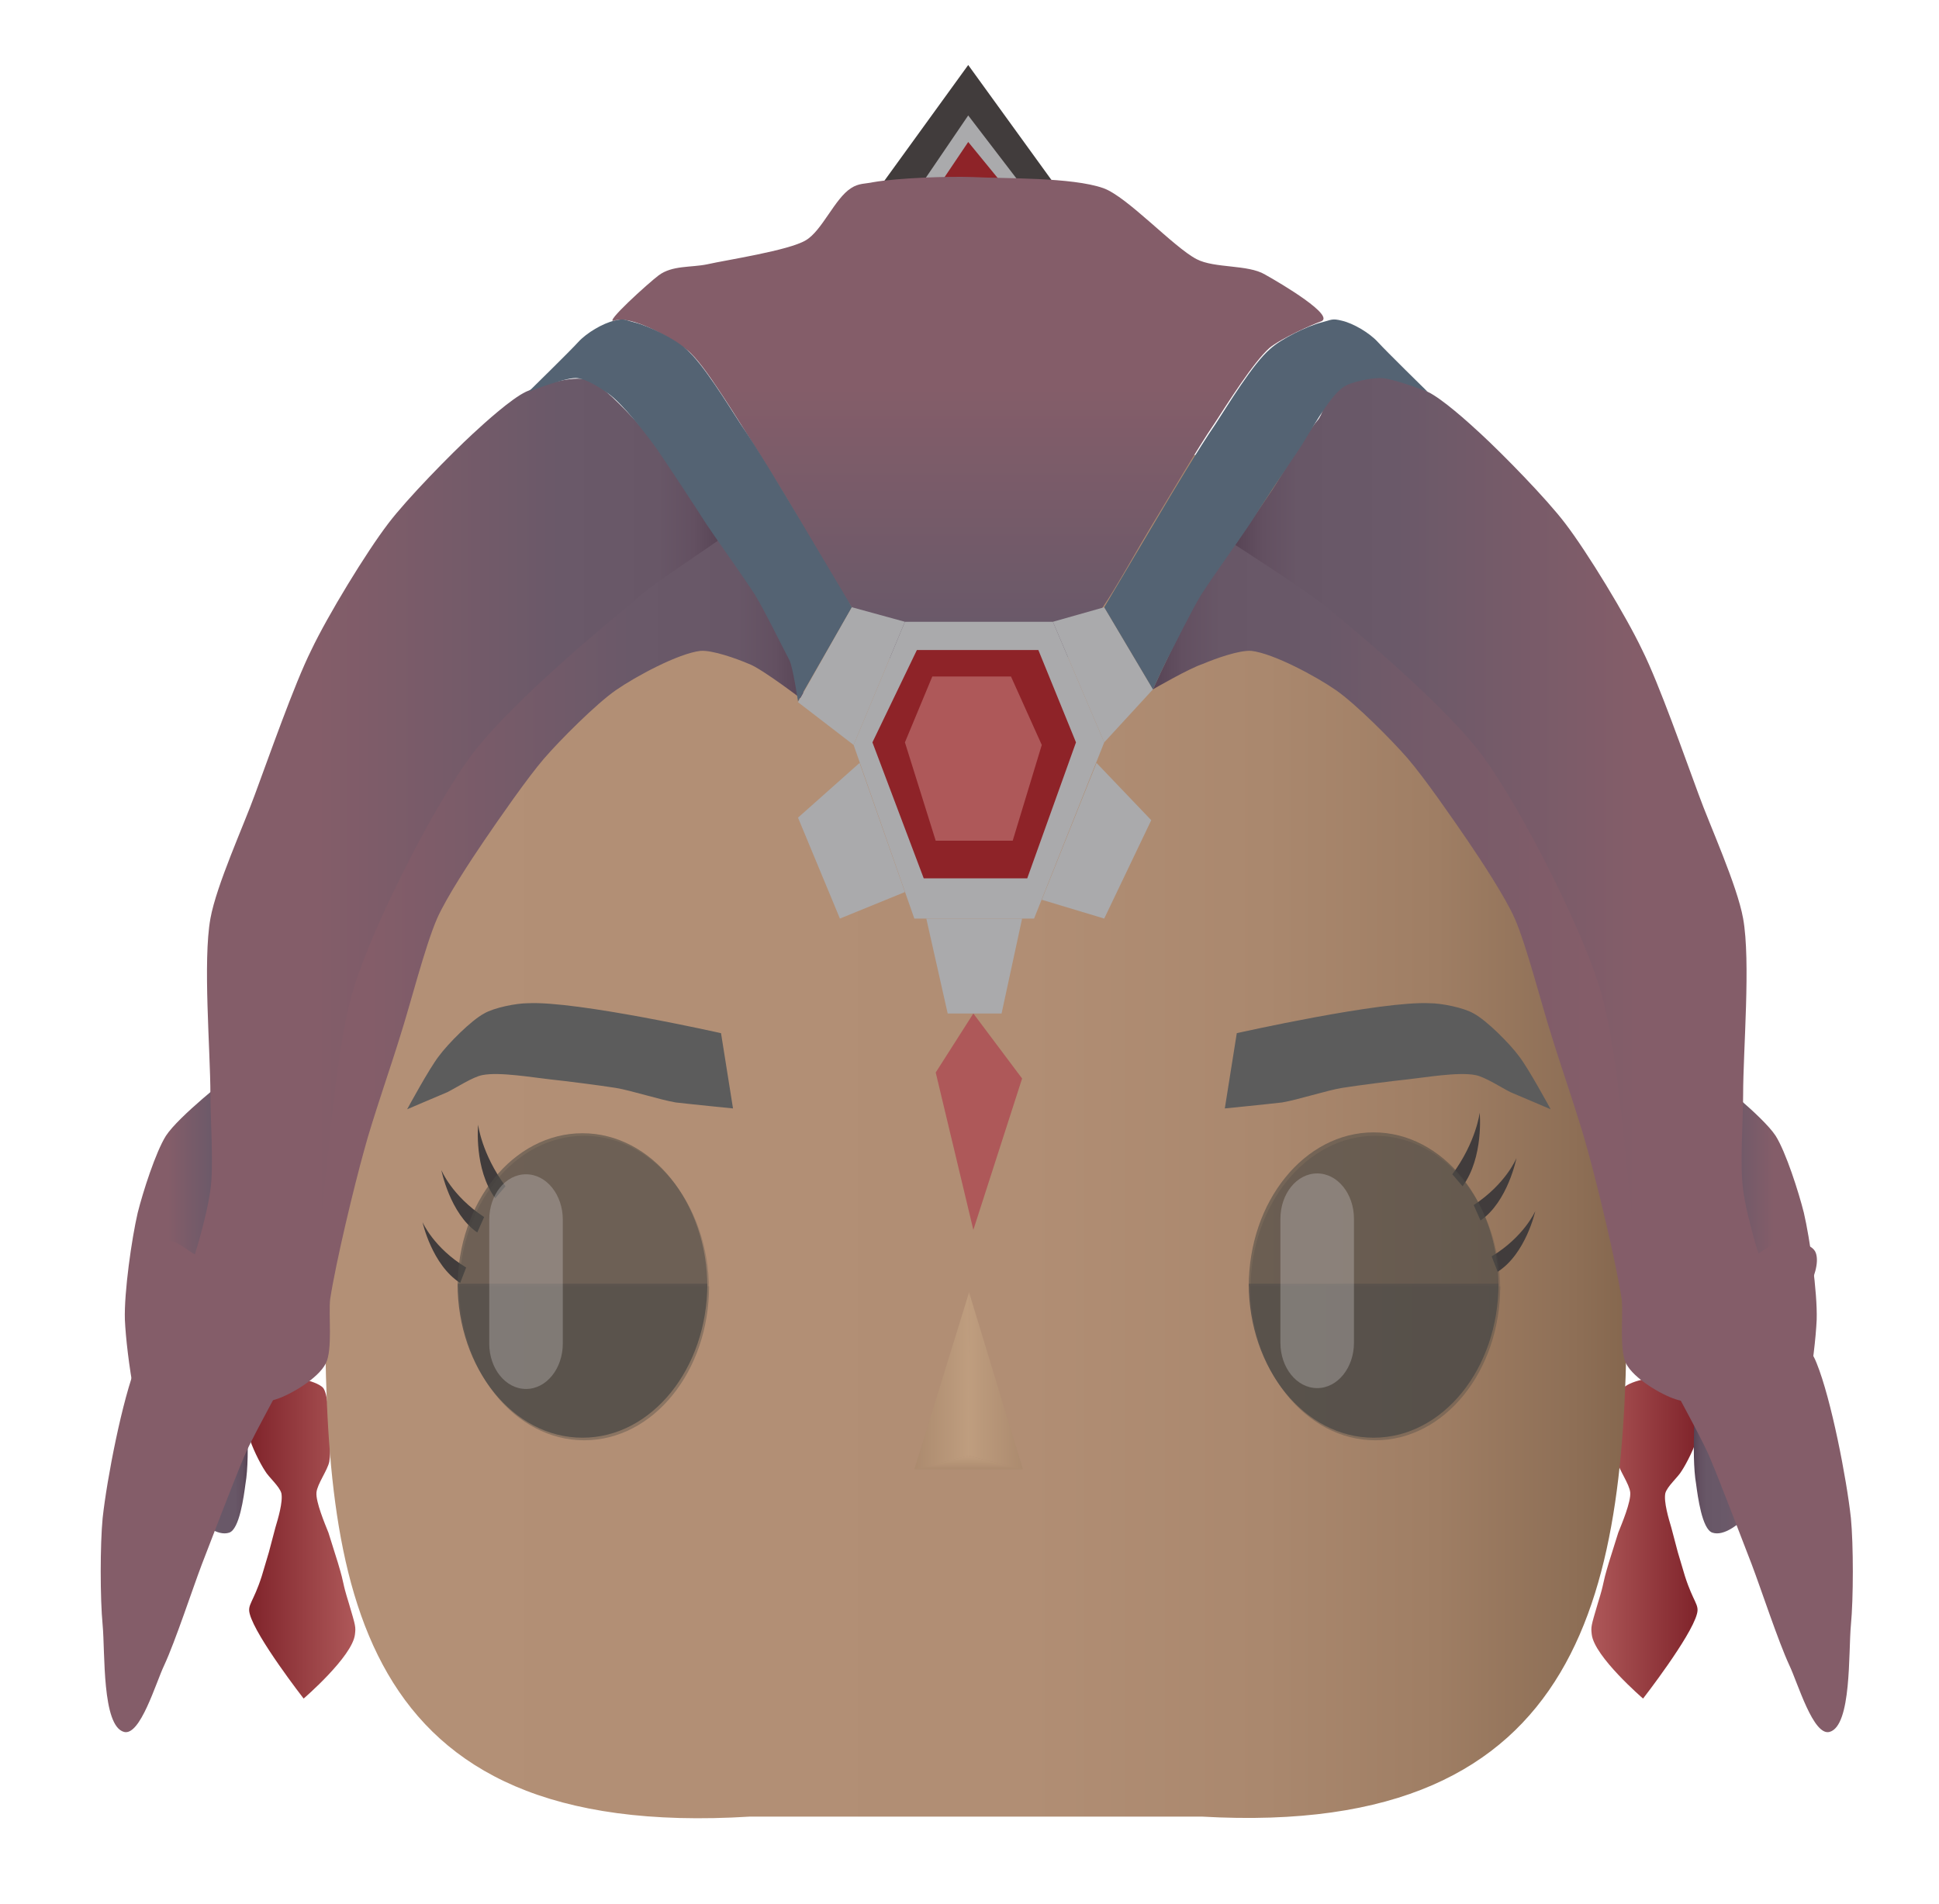 <svg version="1.1" id="Capa_1" xmlns="http://www.w3.org/2000/svg" x="0" y="0" viewBox="0 0 226.7 222.6" xml:space="preserve"><style>.st0{fill:#413c3c}.st1{fill:#aaaaac}.st2{fill:#8e2328}.st9{fill:#ae5859}.st10{fill:#5c5c5c}.st11{opacity:.8}.st12{opacity:.7}.st12,.st13{fill:#4d4a47}.st14{opacity:.4}.st15{opacity:.3;fill:#d9d7d5}.st20{fill:#546373}</style><path class="st0" d="M101.9 23.2l11.3-15.6L125 23.9z"/><path class="st1" d="M105.1 25.4l8.1-11.9 9.8 12.8z"/><path class="st2" d="M109.5 22.1l3.7-5.5 4.5 5.5z"/><linearGradient id="SVGID_1_" gradientUnits="userSpaceOnUse" x1="28.96" y1="179.936" x2="41.5" y2="179.936"><stop offset="0" stop-color="#7f232a"/><stop offset="1" stop-color="#ae5859"/></linearGradient><path d="M35.5 161.3c.6.1 1.9.5 2.3 1 .5.7.6 2.8.7 3.7.1 1.2.2 3.7 0 4.9-.2 1-1.4 2.6-1.5 3.6-.1 1.1 1 3.7 1.4 4.7l1.1 3.5c.9 3 .4 1.9 1.3 4.8.8 2.7.8 2.7.7 3.6-.3 2.6-6 7.5-6 7.5s-5.6-7.2-6.3-9.9c-.3-1.1.4-1.3 1.4-4.4 1.1-3.7.6-1.9 1.6-5.7.3-1 .9-3 .7-4-.2-.8-1.5-1.9-1.9-2.6-.6-.9-1.6-2.9-1.9-4.1-.3-1.6 0-6.8 0-6.8s4.8-.2 6.4.2z" fill="url(#SVGID_1_)"/><linearGradient id="SVGID_2_" gradientUnits="userSpaceOnUse" x1="186.05" y1="179.936" x2="198.589" y2="179.936"><stop offset="0" stop-color="#ae5859"/><stop offset="1" stop-color="#7f232a"/></linearGradient><path d="M192.1 161.3c-.6.1-1.9.5-2.3 1-.5.7-.6 2.8-.7 3.7-.1 1.2-.2 3.7 0 4.9.2 1 1.4 2.6 1.5 3.6.1 1.1-1 3.7-1.4 4.7l-1.1 3.5c-.9 3-.4 1.9-1.3 4.8-.8 2.7-.8 2.7-.7 3.6.3 2.6 6 7.5 6 7.5s5.6-7.2 6.3-9.9c.3-1.1-.4-1.3-1.4-4.4-1.1-3.7-.6-1.9-1.6-5.7-.3-1-.9-3-.7-4 .2-.8 1.5-1.9 1.9-2.6.6-.9 1.6-2.9 1.9-4.1.3-1.6 0-6.8 0-6.8s-4.9-.2-6.4.2z" fill="url(#SVGID_2_)"/><linearGradient id="SVGID_3_" gradientUnits="userSpaceOnUse" x1="38.03" y1="132.901" x2="190.245" y2="132.901"><stop offset=".025" stop-color="#b39076"/><stop offset=".537" stop-color="#b18e74"/><stop offset=".722" stop-color="#aa886e"/><stop offset=".854" stop-color="#9f7e64"/><stop offset=".959" stop-color="#8e6f56"/><stop offset="1" stop-color="#85674e"/></linearGradient><path d="M190.2 113.9c0-33.5-22.3-60.7-49.7-60.7H87.8C60.3 53.2 38 80.4 38 113.9v37.8c0 33.5 3 63.6 49.7 60.7h52.8c45.5 2.6 49.7-27.2 49.7-60.7v-37.8z" fill="url(#SVGID_3_)"/><linearGradient id="SVGID_4_" gradientUnits="userSpaceOnUse" x1="113.211" y1="91.027" x2="113.211" y2="20.684"><stop offset="0" stop-color="#574355"/><stop offset=".004" stop-color="#584556"/><stop offset=".045" stop-color="#635061"/><stop offset=".102" stop-color="#685767"/><stop offset=".261" stop-color="#6a5969"/><stop offset=".65" stop-color="#845d69"/></linearGradient><path d="M71.8 37.5c-1.3.4 4-4.4 5.2-5.3 1.6-1.2 3.8-.9 5.7-1.3 2.2-.5 9.5-1.6 11.5-2.8 1.9-1.1 3.4-4.9 5.3-6.1.9-.6 1.7-.5 2.6-.7 2.9-.5 8.7-.7 11.6-.6 3.8.2 11.6 0 15.3 1.3 2.8 1 8.2 6.9 10.9 8.3 2.1 1.1 6 .6 8 1.8 1.8 1 8.4 4.9 6.5 5.5-.9.3-4.7 2-6 3.1-1.9 1.7-4.9 6.5-6.4 8.8-2 2.9-5.6 9.1-7.5 12.2-1.4 2.3-4 7-5.5 9.2-3.3 4.7-14.2 20.1-14.2 20.1S103 75.8 99.6 71c-2.4-3.3-6.3-10.7-8.5-14.2-1.8-2.9-5.3-8.6-7.2-11.4-.8-1.2-2.5-3.7-3.6-4.5-2-1.5-6.5-4.1-8.5-3.4z" fill="url(#SVGID_4_)"/><linearGradient id="SVGID_5_" gradientUnits="userSpaceOnUse" x1="14.615" y1="152.604" x2="28.96" y2="152.604"><stop offset=".35" stop-color="#845d69"/><stop offset=".739" stop-color="#6a5969"/><stop offset=".898" stop-color="#685767"/><stop offset=".955" stop-color="#635061"/><stop offset=".996" stop-color="#584556"/><stop offset="1" stop-color="#574355"/></linearGradient><path d="M26.8 125.9s-5.9 4.6-7.4 6.9c-1.2 1.9-2.7 6.6-3.3 9-.7 3-1.6 9.3-1.5 12.5.2 4.3 1.5 13 3.4 16.5 1.5 2.9 6.1 9.3 8.8 8.4 1.2-.4 1.7-4.2 1.9-5.7.6-3.4 0-10.5 0-14.1 0-5.1.4-15.3 0-20.3-.2-3.4-1.9-13.2-1.9-13.2z" fill="url(#SVGID_5_)"/><linearGradient id="SVGID_6_" gradientUnits="userSpaceOnUse" x1="198.07" y1="152.604" x2="212.415" y2="152.604"><stop offset="0" stop-color="#574355"/><stop offset=".004" stop-color="#584556"/><stop offset=".045" stop-color="#635061"/><stop offset=".102" stop-color="#685767"/><stop offset=".261" stop-color="#6a5969"/><stop offset=".65" stop-color="#845d69"/></linearGradient><path d="M200.2 125.9s5.9 4.6 7.4 6.9c1.2 1.9 2.7 6.6 3.3 9 .7 3 1.6 9.3 1.5 12.5-.2 4.3-1.5 13-3.4 16.5-1.5 2.9-6.1 9.3-8.8 8.4-1.2-.4-1.7-4.2-1.9-5.7-.6-3.4 0-10.5 0-14.1 0-5.1-.4-15.3 0-20.3.3-3.4 1.9-13.2 1.9-13.2z" fill="url(#SVGID_6_)"/><path class="st9" d="M113.8 118.5l-4.4 6.9 4.4 18.4 5.7-17.7z"/><path class="st1" d="M120.9 107.4l8.2-20.6-6-14.1h-17.3l-6 14.4 7.1 20.3z"/><path class="st2" d="M108 102.7h12.1l5.7-15.9-4.4-10.8h-14.2L102 86.8z"/><path class="st1" d="M108.3 107.4l2.5 11.1h6.3l2.4-11.1zM121.8 105.2l7.3 2.2 5.5-11.5-6.4-6.7zM129.1 86.8l5.7-6.2-5.7-9.6-6 1.7z"/><path class="st9" d="M109.4 98.3h9l3.4-11.2-3.6-8H109l-3.2 7.7z"/><path class="st1" d="M105.8 104.3l-7.6 3.1-4.9-11.8 7.2-6.4z"/><path class="st10" d="M85.7 129.6l-1.4-8.8s-16.9-3.8-22.6-3.5c-1.3 0-3.9.5-5.1 1.2-1.5.8-4.2 3.5-5.3 5-1.1 1.4-3.7 6.2-3.7 6.2s3.5-1.5 4.7-2c1-.5 3-1.8 4.1-2 2-.4 6 .3 7.9.5 1.9.2 5.8.7 7.7 1 1.8.3 5.2 1.4 7 1.7 1.7.2 6.7.7 6.7.7zM143.2 129.6l1.4-8.8s16.9-3.8 22.6-3.5c1.3 0 3.9.5 5.1 1.2 1.5.8 4.2 3.5 5.3 5 1.1 1.4 3.7 6.2 3.7 6.2s-3.5-1.5-4.7-2c-1-.5-3-1.8-4.1-2-2-.4-6 .3-7.9.5-1.9.2-5.8.7-7.7 1-1.8.3-5.2 1.4-7 1.7-1.7.2-6.7.7-6.7.7z"/><path class="st0" d="M171 138.7c2.5-3.4 2-8.6 2-8.6s-.4 3.4-3.2 7.2M173.1 142.7c3.2-2.2 4.2-7.3 4.2-7.3s-1.2 3-5 5.5M175.1 148.7c3.3-2.1 4.4-7.1 4.4-7.1s-1.3 3-5.1 5.3M57.9 140.1c-2.5-3.4-2-8.6-2-8.6s.4 3.4 3.2 7.2M55.8 144.1c-3.2-2.2-4.2-7.3-4.2-7.3s1.2 3 5 5.5M53.8 150c-3.3-2.1-4.4-7.1-4.4-7.1s1.3 3 5.1 5.3"/><g class="st11"><path class="st12" d="M53.5 150.5c0-9.9 6.5-18 14.6-18s14.6 8.1 14.6 18"/><path class="st13" d="M82.7 150.1c0 9.9-6.5 18-14.6 18s-14.6-8.1-14.6-18"/></g><g class="st14"><path class="st12" d="M53.7 150.8c0-9.9 6.5-18 14.6-18s14.6 8.1 14.6 18"/><path class="st13" d="M82.9 150.4c0 9.9-6.5 18-14.6 18s-14.6-8.1-14.6-18"/></g><path class="st15" d="M65.8 157.1c0 2.9-1.9 5.3-4.3 5.3s-4.3-2.4-4.3-5.3v-14.5c0-2.9 1.9-5.3 4.3-5.3s4.3 2.4 4.3 5.3v14.5z"/><g class="st11"><path class="st12" d="M146 150.4c0-9.9 6.5-18 14.6-18s14.6 8.1 14.6 18"/><path class="st13" d="M175.2 150.1c0 9.9-6.5 18-14.6 18s-14.6-8.1-14.6-18"/></g><g class="st14"><path class="st12" d="M146.2 150.8c0-9.9 6.5-18 14.6-18s14.6 8.1 14.6 18"/><path class="st13" d="M175.4 150.4c0 9.9-6.5 18-14.6 18s-14.6-8.1-14.6-18"/></g><path class="st15" d="M158.3 157c0 2.9-1.9 5.3-4.3 5.3s-4.3-2.4-4.3-5.3v-14.5c0-2.9 1.9-5.3 4.3-5.3s4.3 2.4 4.3 5.3V157z"/><linearGradient id="SVGID_7_" gradientUnits="userSpaceOnUse" x1="134.776" y1="112.626" x2="212.403" y2="112.626"><stop offset="0" stop-color="#574355"/><stop offset=".004" stop-color="#584556"/><stop offset=".045" stop-color="#635061"/><stop offset=".102" stop-color="#685767"/><stop offset=".261" stop-color="#6a5969"/><stop offset=".65" stop-color="#845d69"/></linearGradient><path d="M134.8 80.6s6.2-13.9 9.6-16.9c1.1-1 3.9-1.7 5.3-1.9 2.7-.5 8.3-.8 10.9 0 2.5.8 7.1 4 9.2 5.8 3.2 2.7 8.8 9.5 11.4 13 2.5 3.4 7.3 10.7 9 14.9 2 4.9 4.4 15.6 5.5 20.9.8 4 1.7 12.3 2.4 16.4.5 2.8 1 8.8 2.2 11.3.5 1.1 2.1 3.1 3.1 3.3 1.3.3 3.6-2.2 4.9-2.3 1-.1 3.6.2 4 1.4.8 2.3-2.4 7-3.6 9-1.5 2.4-4.9 7-7.1 8.1-1.3.6-4.3.5-5.7 0-1.6-.5-4.9-2.4-5.8-4.2-.8-1.6-.3-5.7-.5-7.5-.7-4.5-2.8-13.2-4-17.5-.9-3.4-3.2-10-4.2-13.3-1.1-3.4-2.9-10.5-4.3-13.7-1.1-2.5-4-6.9-5.5-9.1-1.7-2.5-5.1-7.4-7-9.6-1.9-2.2-6.1-6.4-8.4-8-2.3-1.6-7.3-4.3-9.9-4.6-1.4-.1-4.2.9-5.6 1.5-1.6.5-5.9 3-5.9 3z" fill="url(#SVGID_7_)"/><linearGradient id="SVGID_8_" gradientUnits="userSpaceOnUse" x1="15.723" y1="112.626" x2="94.22" y2="112.626"><stop offset=".35" stop-color="#845d69"/><stop offset=".739" stop-color="#6a5969"/><stop offset=".898" stop-color="#685767"/><stop offset=".955" stop-color="#635061"/><stop offset=".996" stop-color="#584556"/><stop offset="1" stop-color="#574355"/></linearGradient><path d="M94.2 82.1s-3.7-15.7-9.8-19.2c-1.2-.7-4.6-.9-5.9-1.1-2.7-.5-8.3-.8-10.9 0-2.5.8-7.1 4-9.2 5.8-3.2 2.7-8.8 9.5-11.4 13-2.5 3.4-7.3 10.7-9 14.9-2 4.9-4.4 15.6-5.5 20.9-.8 4-1.7 12.3-2.4 16.4-.5 2.8-1 8.8-2.2 11.3-.5 1.1-2.1 3.1-3.1 3.3-1.3.3-3.6-2.2-4.9-2.3-1-.1-3.6.2-4 1.4-.8 2.3 2.4 7 3.6 9 1.5 2.4 4.9 7 7.1 8.1 1.3.6 4.3.5 5.7 0 1.6-.5 4.9-2.4 5.8-4.2.8-1.6.3-5.7.5-7.5.7-4.5 2.8-13.2 4-17.5.9-3.4 3.2-10 4.2-13.3 1.1-3.4 2.9-10.5 4.3-13.7 1.1-2.5 4-6.9 5.5-9.1 1.7-2.5 5.1-7.4 7-9.6 1.9-2.2 6.1-6.4 8.4-8 2.3-1.6 7.3-4.3 9.9-4.6 1.4-.1 4.2.9 5.6 1.5 1.5.5 6.7 4.5 6.7 4.5z" fill="url(#SVGID_8_)"/><linearGradient id="SVGID_9_" gradientUnits="userSpaceOnUse" x1="11.61" y1="123.386" x2="84.371" y2="123.386"><stop offset=".35" stop-color="#845d69"/><stop offset=".739" stop-color="#6a5969"/><stop offset=".898" stop-color="#685767"/><stop offset=".955" stop-color="#635061"/><stop offset=".996" stop-color="#584556"/><stop offset="1" stop-color="#574355"/></linearGradient><path d="M84.4 62.9s-2.6-4.9-3.7-6.6c-1.3-2-4.9-5.3-6.4-7.1-1.3-1.4-4-4.3-5.6-4.8-1.8-.5-5.5.6-7.2 1.4-1.7.8-4.8 3.6-6.2 4.9-2.6 2.4-7.7 7.6-9.9 10.5-2.6 3.4-7.1 10.8-9 14.8-2 4-5 12.6-6.6 16.9-1.3 3.6-4.5 10.6-5.2 14.5-.9 5 0 15.4 0 20.6 0 2.8.4 8.4 0 11.1-.4 3.1-2.1 9-3.3 11.7-1 2.4-4.4 6.2-5.3 8.6-1.7 4.2-3.5 13.5-4 18.1-.3 3.1-.3 9.4 0 12.5.3 3.2-.1 11.8 2.5 12.5 1.9.5 3.7-5.7 4.7-7.8 1.3-2.8 3.3-8.9 4.4-11.8 1.2-3.1 3.6-9.4 4.9-12.5 1.5-3.5 5.4-9.8 6.6-13.5 3-9.9 3.2-31.6 6.3-41.5 2.3-7.4 9.2-20.9 13.5-26.8 3.9-5.4 13.6-13.7 18.5-17.7 2.7-2.4 2.7-2.3 11-8z" fill="url(#SVGID_9_)"/><linearGradient id="SVGID_10_" gradientUnits="userSpaceOnUse" x1="144.406" y1="122.121" x2="216.61" y2="122.121"><stop offset="0" stop-color="#574355"/><stop offset=".004" stop-color="#584556"/><stop offset=".045" stop-color="#635061"/><stop offset=".102" stop-color="#685767"/><stop offset=".261" stop-color="#6a5969"/><stop offset=".65" stop-color="#845d69"/></linearGradient><path d="M144.4 63.7s3.3-4.9 4.4-6.5c1.3-2 3.7-6.2 5.2-8 1.3-1.4 1.6-7 3.3-7.4 1.8-.5 7.9 3.2 9.6 4 1.7.8 4.8 3.6 6.2 4.9 2.6 2.4 7.7 7.6 9.9 10.5 2.6 3.4 7.1 10.8 9 14.8 2 4 5 12.6 6.6 16.9 1.3 3.6 4.5 10.6 5.2 14.5.9 5 0 15.4 0 20.6 0 2.8-.4 8.4 0 11.1.4 3.1 2.1 9 3.3 11.7 1 2.4 4.4 6.2 5.3 8.6 1.7 4.2 3.5 13.5 4 18.1.3 3.1.3 9.4 0 12.5-.3 3.2.1 11.8-2.5 12.5-1.9.5-3.7-5.7-4.7-7.8-1.3-2.8-3.3-8.9-4.4-11.8-1.2-3.1-3.6-9.4-4.9-12.5-1.5-3.5-5.4-9.8-6.6-13.5-3-9.9-3.2-31.6-6.3-41.5-2.3-7.4-9.2-20.9-13.5-26.8-3.9-5.4-13.6-13.7-18.5-17.7-2.5-2-10.6-7.2-10.6-7.2z" fill="url(#SVGID_10_)"/><path class="st20" d="M99.6 71s-4.7-7.9-6.3-10.6c-1.6-2.7-4.9-8.2-6.7-10.8-1.5-2.3-4.4-7.1-6.4-8.8-1.3-1.2-4.4-2.7-6-3.1-1.2-.3-1.2-.5-2.4-.2-1.3.3-3.2 1.4-4.2 2.5-.9 1-5.8 5.8-5.8 5.8s4.1-1.6 5.5-1.6c1.1 0 2.8 1.1 3.8 1.8 1.7 1.2 4.4 4.7 5.7 6.5 1.5 2.2 4.4 6.6 5.8 8.8 1.4 2.1 4.3 6.1 5.7 8.3 1.1 1.8 3 5.7 4 7.6.4.8 1 4.8 1 4.8l6.3-11z"/><path class="st1" d="M105.8 72.7L99.6 71l-6.3 11.1 6.5 5z"/><g opacity=".2"><linearGradient id="SVGID_11_" gradientUnits="userSpaceOnUse" x1="113.266" y1="170.226" x2="113.266" y2="171.84"><stop offset="0" stop-color="#f5dbab"/><stop offset="1" stop-color="#947a57"/></linearGradient><path fill="url(#SVGID_11_)" d="M119.6 171.8l-6.4-1.6-6.3 1.6h6.3z"/><linearGradient id="SVGID_12_" gradientUnits="userSpaceOnUse" x1="106.905" y1="161.438" x2="113.326" y2="161.438"><stop offset="0" stop-color="#947a57"/><stop offset="1" stop-color="#f5dbab"/></linearGradient><path fill="url(#SVGID_12_)" d="M113.3 151.1v19.1l-6.4 1.6z"/><linearGradient id="SVGID_13_" gradientUnits="userSpaceOnUse" x1="113.205" y1="161.481" x2="119.626" y2="161.481"><stop offset="0" stop-color="#f5dbab"/><stop offset="1" stop-color="#947a57"/></linearGradient><path fill="url(#SVGID_13_)" d="M113.3 151.1l-.1 19.1 6.4 1.6z"/></g><path class="st20" d="M129.1 71s4.7-7.9 6.3-10.6c1.6-2.7 4.9-8.2 6.7-10.8 1.5-2.3 4.4-7.1 6.4-8.8 1.3-1.2 4.4-2.7 6-3.1 1.2-.3 1.2-.5 2.4-.2 1.3.3 3.2 1.4 4.2 2.5.9 1 5.8 5.8 5.8 5.8s-4.1-1.6-5.5-1.6c-1.1 0-3.4.4-4.4 1.1-1.7 1.2-3.9 5.4-5.1 7.2-1.5 2.2-4.4 6.6-5.8 8.8-1.4 2.1-4.3 6.1-5.7 8.3-1.1 1.8-3 5.7-4 7.6-.4.8-1.6 3.4-1.6 3.4l-5.7-9.6z"/></svg>